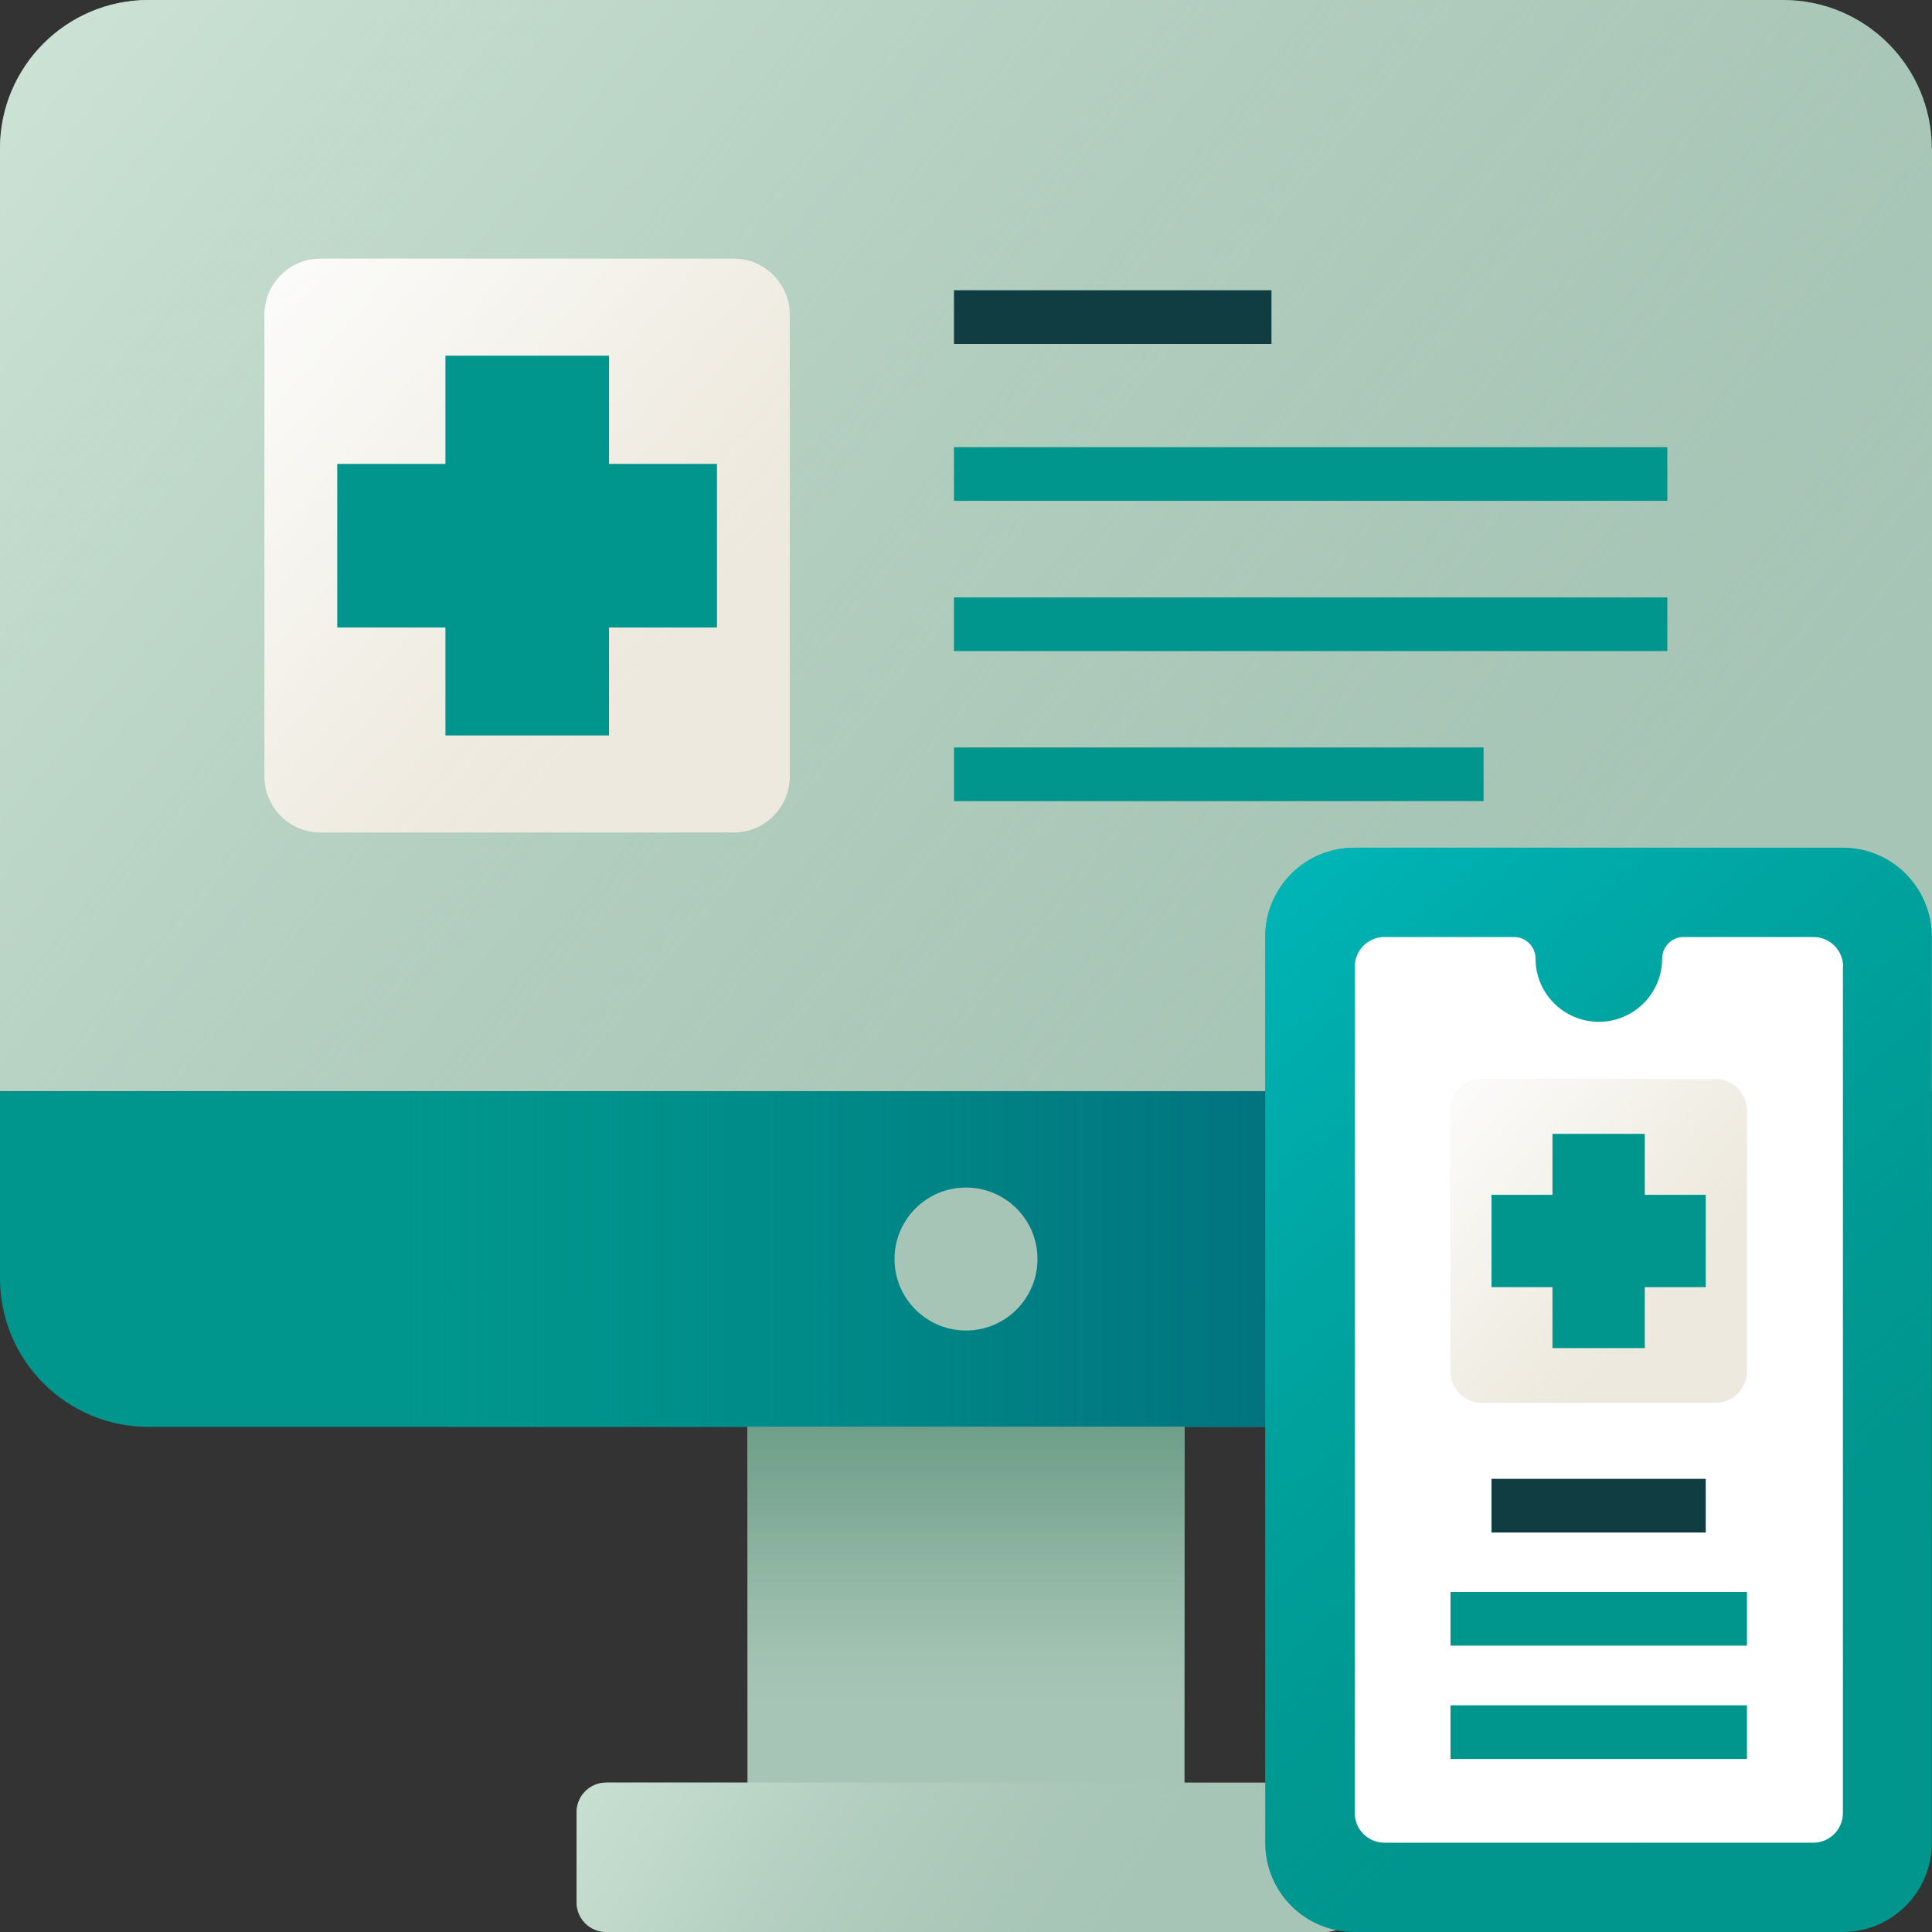 <svg width="90" height="90" viewBox="0 0 90 90" fill="none" xmlns="http://www.w3.org/2000/svg">
<rect x="0" y="0" width="90" height="90" fill="#333333" stroke="none"/>
<g clip-path="url(#clip0_634_294)">
<path d="M90 50.84V59.55C90 63.37 86.9 66.47 83.08 66.47H6.92C3.1 66.47 0 63.37 0 59.55V50.84H90Z" fill="#00958D"/>
<path d="M90 50.84V59.55C90 63.37 86.9 66.47 83.08 66.47H6.92C3.1 66.47 0 63.37 0 59.55V50.84H90Z" fill="url(#paint0_linear_634_294)"/>
<path d="M90 6.92V50.83H0V6.92C0 3.1 3.1 0 6.92 0H83.07C86.89 0 89.99 3.1 89.99 6.92H90Z" fill="#A7C5B6"/>
<path d="M90 6.92V50.83H0V6.92C0 3.1 3.1 0 6.92 0H83.07C86.89 0 89.99 3.1 89.99 6.92H90Z" fill="url(#paint1_linear_634_294)"/>
<path d="M55.18 66.47H34.82V84.36H55.18V66.47Z" fill="#A7C5B6"/>
<path d="M55.18 66.47H34.82V84.36H55.18V66.47Z" fill="url(#paint2_linear_634_294)"/>
<path d="M61.76 83.04H28.24C27.478 83.04 26.86 83.658 26.86 84.42V88.62C26.86 89.382 27.478 90 28.24 90H61.76C62.522 90 63.14 89.382 63.14 88.62V84.42C63.14 83.658 62.522 83.04 61.76 83.04Z" fill="#A7C5B6"/>
<path d="M61.76 83.04H28.24C27.478 83.04 26.86 83.658 26.86 84.42V88.62C26.86 89.382 27.478 90 28.24 90H61.76C62.522 90 63.14 89.382 63.14 88.62V84.42C63.14 83.658 62.522 83.04 61.76 83.04Z" fill="url(#paint3_linear_634_294)"/>
<path d="M45 61.98C46.839 61.98 48.33 60.489 48.33 58.65C48.33 56.811 46.839 55.32 45 55.32C43.161 55.32 41.67 56.811 41.67 58.65C41.67 60.489 43.161 61.98 45 61.98Z" fill="#A7C5B6"/>
<path d="M85.84 39.49H63.09C60.798 39.49 58.94 41.348 58.94 43.64V85.85C58.94 88.142 60.798 90 63.09 90H85.84C88.132 90 89.99 88.142 89.99 85.85V43.64C89.99 41.348 88.132 39.49 85.84 39.49Z" fill="#00958D"/>
<path d="M85.84 39.49H63.09C60.798 39.49 58.94 41.348 58.94 43.64V85.85C58.94 88.142 60.798 90 63.09 90H85.84C88.132 90 89.99 88.142 89.99 85.85V43.64C89.99 41.348 88.132 39.49 85.84 39.49Z" fill="url(#paint4_linear_634_294)"/>
<path d="M85.85 45.03V84.46C85.85 85.22 85.23 85.84 84.47 85.84H64.49C63.73 85.84 63.11 85.22 63.11 84.46V45.03C63.11 44.27 63.73 43.65 64.49 43.65H70.53C71.08 43.65 71.53 44.1 71.53 44.65C71.53 46.28 72.85 47.6 74.48 47.6C76.11 47.6 77.43 46.28 77.43 44.65C77.43 44.1 77.88 43.65 78.43 43.65H84.48C85.24 43.65 85.86 44.27 85.86 45.03H85.85Z" fill="white"/>
<path d="M34.18 12.05H14.93C13.489 12.05 12.32 13.219 12.32 14.66V36.17C12.32 37.611 13.489 38.78 14.93 38.78H34.18C35.621 38.78 36.79 37.611 36.79 36.17V14.66C36.79 13.219 35.621 12.05 34.18 12.05Z" fill="#EDE9DE"/>
<path d="M34.18 12.05H14.93C13.489 12.05 12.32 13.219 12.32 14.66V36.17C12.32 37.611 13.489 38.78 14.93 38.78H34.18C35.621 38.78 36.79 37.611 36.79 36.17V14.66C36.79 13.219 35.621 12.05 34.18 12.05Z" fill="url(#paint5_linear_634_294)"/>
<path d="M33.4 21.61H15.71V29.23H33.4V21.61Z" fill="#00958D"/>
<path d="M28.37 34.26V16.57H20.75V34.26H28.37Z" fill="#00958D"/>
<path d="M59.23 13.52H44.44V16.02H59.23V13.52Z" fill="#0F3D42"/>
<path d="M77.67 20.83H44.44V23.33H77.67V20.83Z" fill="#00958D"/>
<path d="M77.67 27.83H44.44V30.33H77.67V27.83Z" fill="#00958D"/>
<path d="M69.11 34.82H44.44V37.32H69.11V34.82Z" fill="#00958D"/>
<path d="M79.91 50.27H69.04C68.228 50.27 67.57 50.928 67.57 51.74V63.88C67.57 64.692 68.228 65.35 69.04 65.35H79.91C80.722 65.35 81.38 64.692 81.38 63.88V51.74C81.38 50.928 80.722 50.27 79.91 50.27Z" fill="#EDE9DE"/>
<path d="M79.91 50.27H69.04C68.228 50.27 67.57 50.928 67.57 51.74V63.88C67.57 64.692 68.228 65.35 69.04 65.35H79.91C80.722 65.35 81.38 64.692 81.38 63.88V51.74C81.38 50.928 80.722 50.27 79.91 50.27Z" fill="url(#paint6_linear_634_294)"/>
<path d="M79.46 55.66H69.48V59.96H79.46V55.66Z" fill="#00958D"/>
<path d="M76.62 62.8V52.82H72.32V62.8H76.62Z" fill="#00958D"/>
<path d="M79.46 68.89H69.48V71.39H79.46V68.89Z" fill="#0F3D42"/>
<path d="M81.38 74.16H67.57V76.66H81.38V74.16Z" fill="#00958D"/>
<path d="M81.38 79.44H67.57V81.94H81.38V79.44Z" fill="#00958D"/>
</g>
<defs>
<linearGradient id="paint0_linear_634_294" x1="83.48" y1="58.65" x2="19.07" y2="58.65" gradientUnits="userSpaceOnUse">
<stop stop-color="#02687A"/>
<stop offset="0.18" stop-color="#01697A" stop-opacity="0.97"/>
<stop offset="0.36" stop-color="#016D7C" stop-opacity="0.87"/>
<stop offset="0.54" stop-color="#01757F" stop-opacity="0.71"/>
<stop offset="0.72" stop-color="#007F83" stop-opacity="0.48"/>
<stop offset="0.9" stop-color="#008C89" stop-opacity="0.19"/>
<stop offset="1" stop-color="#00958D" stop-opacity="0"/>
</linearGradient>
<linearGradient id="paint1_linear_634_294" x1="-5.74" y1="-14.48" x2="73.7" y2="50.84" gradientUnits="userSpaceOnUse">
<stop stop-color="#D7EBDE"/>
<stop offset="0.11" stop-color="#D3E8DA" stop-opacity="0.92"/>
<stop offset="0.33" stop-color="#C9E0D2" stop-opacity="0.72"/>
<stop offset="0.65" stop-color="#BAD4C5" stop-opacity="0.4"/>
<stop offset="1" stop-color="#A7C5B6" stop-opacity="0"/>
</linearGradient>
<linearGradient id="paint2_linear_634_294" x1="45" y1="58.58" x2="45" y2="80.38" gradientUnits="userSpaceOnUse">
<stop stop-color="#5D937B"/>
<stop offset="0.17" stop-color="#5E947C" stop-opacity="0.97"/>
<stop offset="0.33" stop-color="#649881" stop-opacity="0.89"/>
<stop offset="0.5" stop-color="#6E9E89" stop-opacity="0.76"/>
<stop offset="0.66" stop-color="#7CA894" stop-opacity="0.57"/>
<stop offset="0.82" stop-color="#8EB4A2" stop-opacity="0.33"/>
<stop offset="0.98" stop-color="#A3C2B3" stop-opacity="0.04"/>
<stop offset="1" stop-color="#A7C5B6" stop-opacity="0"/>
</linearGradient>
<linearGradient id="paint3_linear_634_294" x1="22.08" y1="71.72" x2="52.39" y2="91.29" gradientUnits="userSpaceOnUse">
<stop stop-color="#D7EBDE"/>
<stop offset="0.09" stop-color="#D5E9DC" stop-opacity="0.97"/>
<stop offset="0.23" stop-color="#D1E6D9" stop-opacity="0.88"/>
<stop offset="0.4" stop-color="#CAE1D3" stop-opacity="0.74"/>
<stop offset="0.58" stop-color="#C0D9CB" stop-opacity="0.54"/>
<stop offset="0.79" stop-color="#B4CFC1" stop-opacity="0.29"/>
<stop offset="1" stop-color="#A7C5B6" stop-opacity="0"/>
</linearGradient>
<linearGradient id="paint4_linear_634_294" x1="44.88" y1="31.23" x2="86.39" y2="78.24" gradientUnits="userSpaceOnUse">
<stop stop-color="#00C2C8"/>
<stop offset="0.1" stop-color="#00C0C5" stop-opacity="0.96"/>
<stop offset="0.26" stop-color="#00BBBF" stop-opacity="0.85"/>
<stop offset="0.45" stop-color="#00B3B4" stop-opacity="0.67"/>
<stop offset="0.67" stop-color="#00A8A6" stop-opacity="0.43"/>
<stop offset="0.92" stop-color="#009A93" stop-opacity="0.12"/>
<stop offset="1" stop-color="#00958D" stop-opacity="0"/>
</linearGradient>
<linearGradient id="paint5_linear_634_294" x1="0.5" y1="4.24" x2="31.94" y2="31.91" gradientUnits="userSpaceOnUse">
<stop stop-color="white"/>
<stop offset="0.16" stop-color="#FEFEFE" stop-opacity="0.99"/>
<stop offset="0.29" stop-color="#FEFDFD" stop-opacity="0.95"/>
<stop offset="0.41" stop-color="#FCFCFB" stop-opacity="0.88"/>
<stop offset="0.52" stop-color="#FBFAF7" stop-opacity="0.78"/>
<stop offset="0.63" stop-color="#F8F7F3" stop-opacity="0.66"/>
<stop offset="0.74" stop-color="#F6F4EE" stop-opacity="0.51"/>
<stop offset="0.84" stop-color="#F2F0E8" stop-opacity="0.33"/>
<stop offset="0.94" stop-color="#EFEBE2" stop-opacity="0.13"/>
<stop offset="1" stop-color="#EDE9DE" stop-opacity="0"/>
</linearGradient>
<linearGradient id="paint6_linear_634_294" x1="60.9" y1="45.86" x2="78.63" y2="61.47" gradientUnits="userSpaceOnUse">
<stop stop-color="white"/>
<stop offset="0.16" stop-color="#FEFEFE" stop-opacity="0.99"/>
<stop offset="0.29" stop-color="#FEFDFD" stop-opacity="0.95"/>
<stop offset="0.41" stop-color="#FCFCFB" stop-opacity="0.88"/>
<stop offset="0.52" stop-color="#FBFAF7" stop-opacity="0.78"/>
<stop offset="0.63" stop-color="#F8F7F3" stop-opacity="0.66"/>
<stop offset="0.74" stop-color="#F6F4EE" stop-opacity="0.51"/>
<stop offset="0.84" stop-color="#F2F0E8" stop-opacity="0.33"/>
<stop offset="0.94" stop-color="#EFEBE2" stop-opacity="0.13"/>
<stop offset="1" stop-color="#EDE9DE" stop-opacity="0"/>
</linearGradient>
<clipPath id="clip0_634_294">
<rect width="90" height="90" fill="white"/>
</clipPath>
</defs>
</svg>
